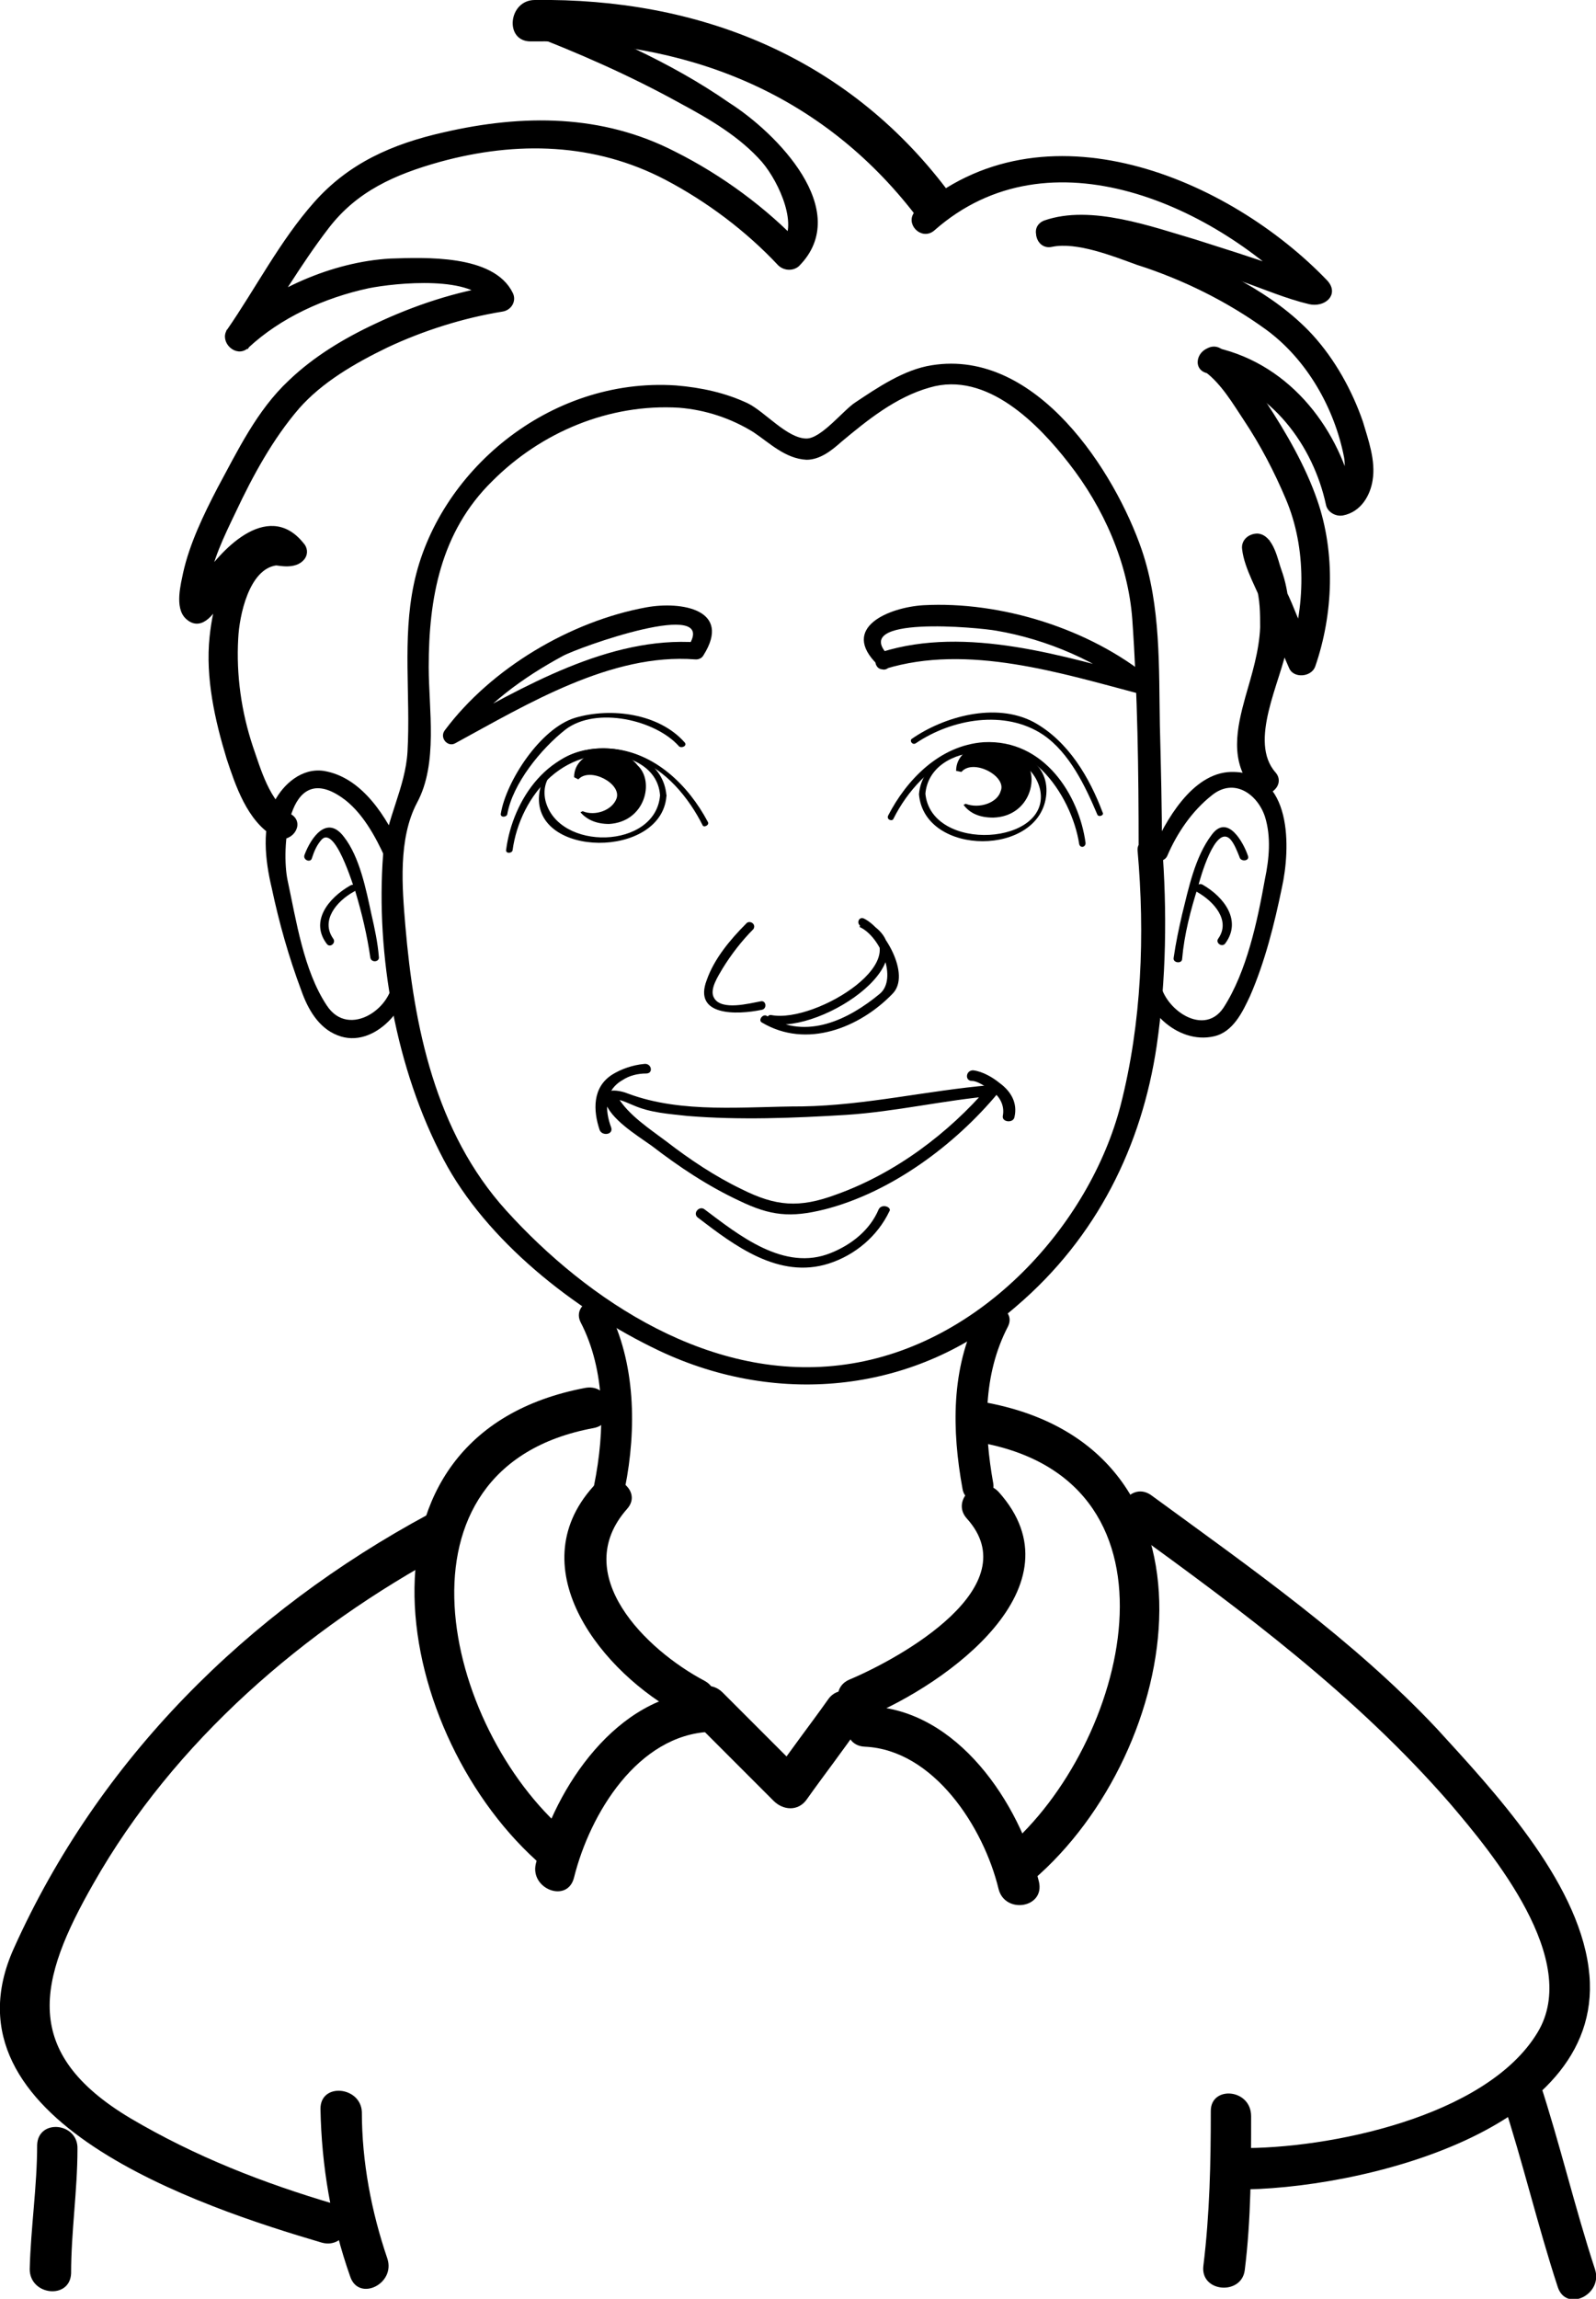 <?xml version="1.0" encoding="utf-8"?>
<!-- Generator: Adobe Illustrator 19.1.0, SVG Export Plug-In . SVG Version: 6.00 Build 0)  -->
<svg version="1.1" id="Layer_1" xmlns="http://www.w3.org/2000/svg" xmlns:xlink="http://www.w3.org/1999/xlink" x="0px" y="0px"
	 viewBox="0 0 150.4 216.5" style="enable-background:new 0 0 150.4 216.5;" xml:space="preserve">
<style type="text/css">
	.st0{fill:none;stroke:#000000;stroke-width:0.5;}
</style>
<g>
	<path d="M107.2,80.1c0.7,7.9,0.4,16.2-1.6,24c-2.9,11.2-13.1,22.6-25.9,24.4c-12.6,1.8-24.3-6-32-14.5c-6.7-7.4-8.7-17.4-9.5-26.8
		c-0.3-3.6-0.7-8.2,1.1-11.6c2-3.7,1.1-8.8,1.1-12.8c0-6.4,1.1-12.7,6-17.5C51,40.7,57.4,38,64,38.4c2.5,0.2,4.9,1,7,2.3
		c1.5,1,3,2.5,5,2.6c1.3,0,2.4-0.9,3.3-1.7c2.4-2,5.1-4.2,8.3-5.1c5.4-1.6,10.3,3.5,13.1,7.1c3.3,4.2,5.6,9.4,6,14.7
		c0.5,7.1,0.6,14.3,0.6,21.5c0,1.3,2.2,1.5,2.2,0.2c0-3.9-0.1-7.8-0.2-11.7c-0.1-5.5,0.1-11.2-1.7-16.5c-2.5-7.3-9.9-19-19.8-17.4
		c-2.6,0.4-5.1,2.1-7.2,3.5c-1.1,0.7-3.2,3.4-4.6,3.4c-1.8,0-3.9-2.5-5.5-3.3c-2.1-1-4.4-1.5-6.8-1.7c-12-0.8-22.5,8.2-24.7,18.7
		c-1.1,5.2-0.3,10.5-0.6,15.8c-0.2,3.4-2,6.3-2.3,9.7c-0.7,9.4,1.2,20.2,5.7,28.7c4,7.6,12.3,14.2,20.3,18
		c11.4,5.4,24.4,3.9,33.7-4.2c7.6-6.5,11.8-15.1,13.2-24.5c0.9-6.2,1-12.7,0.5-19C109.3,78.4,107.1,78.8,107.2,80.1"/>
	<path d="M62.2,74.9c-0.4,5.1-9.6,5.3-10.8,0.5C50.2,70.1,61.8,69.3,62.2,74.9c0,0.4,0.6,0.3,0.6,0c-0.5-5.9-11.5-5.9-12,0
		c-0.5,5.9,11.5,6,12,0.1C62.9,74.6,62.3,74.6,62.2,74.9"/>
	<path d="M72.6,96.4c4.9,1,15.9-6.4,8.7-9.8l-0.3,0.7c2,0.9,3.6,4.9,1.9,6.3C80,96,76,98,72.3,95.7c-0.4-0.3-0.9,0.4-0.5,0.6
		c4.2,2.5,9.2,0.5,12.3-2.7c1.8-1.8-0.8-6.2-2.7-7.1c-0.5-0.2-0.7,0.5-0.3,0.7c5.9,2.9-4.2,9.2-8.4,8.4
		C72.2,95.5,72.1,96.3,72.6,96.4"/>
	<path d="M66.7,77.4c-1.8-3.4-5-6.6-9.2-6.9c-5.8-0.4-9.2,4.9-9.8,9.5c-0.1,0.4,0.5,0.4,0.6,0.1c0.7-5.2,5.1-10.5,11.5-8.6
		c2.9,0.8,5.2,3.8,6.4,6.2C66.3,78,66.9,77.7,66.7,77.4"/>
	<path d="M54.1,73.2c0-2.7,4.3-3.3,6-1.1c1.6,1.5,0.7,5.3-2.7,5.5c-1.2,0-2.1-0.4-2.7-1.1l0.2-0.1c1.2,0.5,2.8-0.1,3.2-1.2
		c0.5-1.4-2.5-3-3.6-1.8"/>
	<path d="M86.6,74.8c0.5,5.9,11.5,5.9,12,0C99.1,68.8,87.1,68.8,86.6,74.8c0,0.3,0.6,0.3,0.6,0c0.4-5.1,9.6-5.3,10.8-0.5
		c1.2,5.3-10.3,6.1-10.8,0.4C87.2,74.3,86.6,74.4,86.6,74.8"/>
	<path d="M84.2,77.1c1.3-2.6,3.5-5,6.3-6.2c6.2-2.6,10.5,4,11.2,8.6c0.1,0.4,0.6,0.3,0.6-0.1c-0.6-4.5-3.9-9.8-9.6-9.5
		c-4.2,0.3-7.3,3.6-9,6.9C83.5,77.2,84.1,77.4,84.2,77.1"/>
	<path d="M90.1,72.6c0-2.7,4.4-3.4,6.3-1.2c1.7,1.6,0.7,5.5-2.8,5.6c-1.3,0-2.2-0.4-2.8-1.2l0.2-0.1c1.3,0.5,3-0.1,3.3-1.2
		c0.6-1.4-2.6-3.1-3.7-1.8"/>
	<path d="M86.3,70c3.4-2.3,8.4-3.2,12-0.8c2.5,1.7,4,4.9,5.1,7.5c0.1,0.3,0.7,0.1,0.5-0.2c-1.2-3.2-3.2-6.7-6.5-8.5
		c-3.6-1.9-8.5-0.5-11.5,1.6C85.7,69.8,86,70.2,86.3,70"/>
	<path d="M64.5,69.9c-2.4-2.7-6.9-3.3-10.3-2.3c-3.3,1-6.5,6-7,9c-0.1,0.4,0.5,0.4,0.6,0.1c0.5-2.9,3.2-6.2,5.5-8
		c2.9-2.2,8.5-0.9,10.7,1.6C64.3,70.5,64.8,70.2,64.5,69.9"/>
	<path d="M70.3,87c-1.5,1.5-3,3.3-3.7,5.3c-1.3,3.4,2.8,3.3,5.2,2.8c0.5-0.1,0.4-0.9-0.1-0.8c-1.1,0.2-3.7,0.9-4.4-0.3
		c-0.5-0.8,0.4-2.1,0.8-2.8c0.8-1.3,1.8-2.6,2.9-3.7C71.3,87,70.6,86.6,70.3,87"/>
	<path d="M60.7,100.2c-1.1,0.1-2.2,0.5-3,1c-1.9,1.2-1.8,3.4-1.2,5.2c0.2,0.6,1.3,0.5,1.1-0.2c-0.6-1.6-0.7-3.5,1.1-4.5
		c0.6-0.4,1.4-0.6,2.2-0.6C61.6,101.1,61.4,100.1,60.7,100.2"/>
	<path d="M93.3,102.2c-5.9,0.5-11.7,1.9-17.7,2c-5.4,0-11.3,0.7-16.4-1.2c-0.7-0.3-2.6-0.7-2.2,0.7c0.5,1.7,3,3.2,4.4,4.2
		c2.6,2,5.3,3.8,8.3,5.2c2.9,1.4,4.8,1.6,8,0.8c6.3-1.6,12.3-6.1,16.3-10.9c0.4-0.5-0.5-1.1-0.9-0.6c-3.7,4.3-8.7,8.1-14.3,10.1
		c-3.5,1.3-5.7,1.1-8.9-0.5c-2.5-1.2-4.9-2.8-7.1-4.5c-1.6-1.2-3.6-2.5-4.6-4.2c0,0-0.5,0.1,0.2,0.3c0.4,0.1,0.8,0.3,1.3,0.5
		c1.6,0.7,3.3,0.8,5.1,1c4.9,0.4,10,0.2,14.9-0.1c4.7-0.3,9.3-1.4,14-1.8C94.2,103.2,94,102.1,93.3,102.2"/>
	<path d="M91.6,101.8c0.5,0,1.2,0.5,1.7,0.8c0.9,0.6,1.4,1.5,1.2,2.5c-0.1,0.6,1,0.7,1.1,0.1c0.3-1.3-0.3-2.4-1.4-3.2
		c-0.6-0.5-1.6-1.1-2.5-1.2C91,100.8,90.9,101.8,91.6,101.8"/>
	<path d="M82.8,113.9c-0.8,1.9-2.5,3.3-4.5,4.1c-4.4,1.8-8.7-1.7-11.9-4.1c-0.5-0.4-1.2,0.4-0.6,0.8c3.4,2.6,7.6,5.8,12.3,4.3
		c2.5-0.8,4.6-2.6,5.7-4.9C84.1,113.7,83.1,113.3,82.8,113.9"/>
	<path d="M37.8,80c-1.3-2.9-3.6-6.8-7.3-7.4c-2.1-0.3-3.8,1.3-4.6,2.8c-1.3,2.4-0.9,5.7-0.3,8.2c0.7,3.3,1.6,6.5,2.8,9.7
		c0.6,1.7,1.6,3.5,3.4,4.2c3.5,1.4,7-2.9,6.8-5.8c-0.1-1-1.7-0.7-1.6,0.3c0.2,2.8-4.1,5.9-6.2,2.7c-2.2-3.3-2.9-8.1-3.7-11.8
		c-0.6-2.8-0.1-11.4,5.1-7.8c1.9,1.3,3.2,3.7,4.1,5.7C36.7,81.5,38.2,80.9,37.8,80"/>
	<path d="M29.4,80.8c0.2-0.6,0.4-1.1,0.8-1.6c1.3-1.8,3.1,4.3,3.3,4.8c0.6,2,1.1,4.1,1.4,6.2c0.1,0.5,0.9,0.4,0.8-0.1
		c-0.1-1.3-0.4-2.7-0.7-4c-0.5-2.3-1.1-5.4-2.6-7.3c-1.6-2.1-3.1,0.1-3.7,1.7C28.5,81,29.3,81.3,29.4,80.8"/>
	<path d="M33,83.4c-2.1,1.2-3.8,3.4-2.2,5.5c0.3,0.4,0.9-0.1,0.6-0.5c-1.2-1.7,0.3-3.5,1.9-4.4C33.8,83.8,33.5,83.1,33,83.4"/>
	<path d="M110,80.6c0.9-2.1,2.3-4.2,4.2-5.7c2.1-1.7,4.3-0.1,5,2c0.6,1.9,0.4,4,0,5.9c-0.7,3.9-1.7,8.7-3.9,12.1c-2,3-6.2-0.3-6-3
		c0.1-1-1.6-1.1-1.6-0.1c-0.3,3.1,3.2,6.6,6.7,5.8c1.8-0.4,2.7-2.3,3.4-3.8c1.4-3.2,2.3-6.8,3-10.2c0.8-3.6,1.1-11-4.8-10.9
		c-3.7,0.1-6.2,4.7-7.4,7.4C108,81,109.6,81.5,110,80.6"/>
	<path d="M117.6,80.6c-0.4-1.2-1.9-4-3.4-2c-1.6,2.1-2.2,5.1-2.8,7.5c-0.3,1.3-0.6,2.7-0.8,4.1c-0.1,0.5,0.8,0.6,0.8,0.1
		c0.2-2.3,0.8-4.6,1.5-6.8c0.2-0.8,1.6-5.8,3-4.5c0.4,0.4,0.7,1.2,0.9,1.7C116.9,81.2,117.8,81.1,117.6,80.6"/>
	<path d="M112.8,84c1.6,0.9,3.2,2.7,2,4.4c-0.3,0.4,0.4,0.9,0.7,0.4c1.5-2.1-0.1-4.3-2.2-5.5C112.8,83.1,112.3,83.8,112.8,84"/>
	<path d="M49.5,2.8c5,1.9,10,4.1,14.7,6.7c2.8,1.5,5.7,3.2,7.8,5.6c1.7,2,3.6,6.3,1.8,8.1l1.6,0.1c-3.3-3.5-7.5-6.6-11.9-8.8
		c-6.8-3.5-14.2-3.5-21.6-1.8c-4.9,1.1-8.9,2.9-12.1,6.5c-3.2,3.6-5.5,8.1-8.2,12c-0.6,0.9,0.7,2.2,1.6,1.4
		c3.1-2.9,7.3-4.8,11.5-5.7c2.5-0.5,10.1-1.3,11.5,1.6c0.3-0.5,0.5-1,0.8-1.4c-4,0.6-7.9,1.9-11.5,3.6c-3,1.4-5.8,3.1-8.1,5.3
		c-3,2.8-4.8,6.6-6.7,10.1c-1.3,2.5-2.6,5.2-3.2,7.9c-0.2,1-0.8,3.2,0.2,4.1c1.3,1.2,2.4-0.7,3-1.6c0.8-1.3,3.9-6.6,6.1-3.9
		c0-0.4,0-0.8-0.1-1.2c0.4-0.5,0.2-0.4-0.6-0.4c-0.8,0-1.6,0.2-2.2,0.7c-2.7,1.8-3.6,5.4-3.9,8.3c-0.4,3.8,0.5,7.8,1.6,11.4
		c0.8,2.4,1.9,5.8,4.4,7.2c1.2,0.7,2.5-1,1.3-1.7c-2.1-1.2-3-4.5-3.7-6.5c-1.1-3.3-1.6-6.8-1.4-10.3c0.1-2.1,1-6.7,3.8-7.1
		c0.3,0,1.8,0.4,2.5-0.5c0.3-0.4,0.2-0.9-0.1-1.2c-3.2-4-7.6,0.9-9.2,3.4c-0.4,0.6-0.8,1.3-1.3,1.9c1.2-1.6,1.4,1.3,1.4-0.1
		c0-0.4,0-0.8,0.1-1.2c0.3-2.5,1.5-4.9,2.6-7.2c1.6-3.4,3.5-6.9,6-9.8c2.2-2.5,5.3-4.3,8.4-5.8c3.4-1.6,7.2-2.8,10.9-3.4
		c0.7-0.1,1.1-0.8,0.8-1.4c-1.7-3.5-8.1-3.2-11.3-3.1c-5.4,0.3-11.3,2.9-15.1,6.5c0.5,0.4,1.1,0.9,1.6,1.4c2.5-3.7,4.8-7.7,7.5-11.2
		c2.7-3.5,6.3-5.1,10.6-6.3c7.3-2,14.7-1.8,21.4,1.7c4,2.1,7.7,4.9,10.7,8.1c0.4,0.4,1.1,0.5,1.6,0.1c5-5-2.1-12.2-6.5-15
		C63,6,56.5,3.2,50.2,0.9"/>
	<path class="st0" d="M49.5,2.8c5,1.9,10,4.1,14.7,6.7c2.8,1.5,5.7,3.2,7.8,5.6c1.7,2,3.6,6.3,1.8,8.1l1.6,0.1
		c-3.3-3.5-7.5-6.6-11.9-8.8c-6.8-3.5-14.2-3.5-21.6-1.8c-4.9,1.1-8.9,2.9-12.1,6.5c-3.2,3.6-5.5,8.1-8.2,12
		c-0.6,0.9,0.7,2.2,1.6,1.4c3.1-2.9,7.3-4.8,11.5-5.7c2.5-0.5,10.1-1.3,11.5,1.6c0.3-0.5,0.5-1,0.8-1.4c-4,0.6-7.9,1.9-11.5,3.6
		c-3,1.4-5.8,3.1-8.1,5.3c-3,2.8-4.8,6.6-6.7,10.1c-1.3,2.5-2.6,5.2-3.2,7.9c-0.2,1-0.8,3.2,0.2,4.1c1.3,1.2,2.4-0.7,3-1.6
		c0.8-1.3,3.9-6.6,6.1-3.9c0-0.4,0-0.8-0.1-1.2c0.4-0.5,0.2-0.4-0.6-0.4c-0.8,0-1.6,0.2-2.2,0.7c-2.7,1.8-3.6,5.4-3.9,8.3
		c-0.4,3.8,0.5,7.8,1.6,11.4c0.8,2.4,1.9,5.8,4.4,7.2c1.2,0.7,2.5-1,1.3-1.7c-2.1-1.2-3-4.5-3.7-6.5c-1.1-3.3-1.6-6.8-1.4-10.3
		c0.1-2.1,1-6.7,3.8-7.1c0.3,0,1.8,0.4,2.5-0.5c0.3-0.4,0.2-0.9-0.1-1.2c-3.2-4-7.6,0.9-9.2,3.4c-0.4,0.6-0.8,1.3-1.3,1.9
		c1.2-1.6,1.4,1.3,1.4-0.1c0-0.4,0-0.8,0.1-1.2c0.3-2.5,1.5-4.9,2.6-7.2c1.6-3.4,3.5-6.9,6-9.8c2.2-2.5,5.3-4.3,8.4-5.8
		c3.4-1.6,7.2-2.8,10.9-3.4c0.7-0.1,1.1-0.8,0.8-1.4c-1.7-3.5-8.1-3.2-11.3-3.1c-5.4,0.3-11.3,2.9-15.1,6.5c0.5,0.4,1.1,0.9,1.6,1.4
		c2.5-3.7,4.8-7.7,7.5-11.2c2.7-3.5,6.3-5.1,10.6-6.3c7.3-2,14.7-1.8,21.4,1.7c4,2.1,7.7,4.9,10.7,8.1c0.4,0.4,1.1,0.5,1.6,0.1
		c5-5-2.1-12.2-6.5-15C63,6,56.5,3.2,50.2,0.9"/>
	<path d="M87.9,21.5c11-9.7,26.9-2.3,35.4,6.7c-2.6-2.8,1.7-1.3,0.7-1.6c-0.3-0.1-0.6-0.2-0.9-0.3c-1-0.3-1.9-0.6-2.9-1
		c-2.5-0.9-5.1-1.7-7.6-2.5c-4.1-1.2-9.8-3.3-14.1-1.8c-1.3,0.5-0.4,2.3,0.9,1.8c2.4-0.8,5.6,0.1,8,0.6c3.3,0.8,6.6,1.9,9.8,2.9
		c2,0.7,4.1,1.6,6.2,2.1c1.3,0.3,2.5-0.7,1.5-1.8C115.7,17,98.3,9.6,86.5,20C85.5,20.9,86.9,22.4,87.9,21.5"/>
	<path class="st0" d="M87.9,21.5c11-9.7,26.9-2.3,35.4,6.7c-2.6-2.8,1.7-1.3,0.7-1.6c-0.3-0.1-0.6-0.2-0.9-0.3c-1-0.3-1.9-0.6-2.9-1
		c-2.5-0.9-5.1-1.7-7.6-2.5c-4.1-1.2-9.8-3.3-14.1-1.8c-1.3,0.5-0.4,2.3,0.9,1.8c2.4-0.8,5.6,0.1,8,0.6c3.3,0.8,6.6,1.9,9.8,2.9
		c2,0.7,4.1,1.6,6.2,2.1c1.3,0.3,2.5-0.7,1.5-1.8C115.7,17,98.3,9.6,86.5,20C85.5,20.9,86.9,22.4,87.9,21.5"/>
	<path d="M99.1,23c2.4-0.5,5.9,0.9,8.1,1.7c4.4,1.4,8.6,3.5,12.2,6.1c4,2.9,6.6,7.6,7.5,12.2c0.2,1.1,0,3.1-0.8,3.3l1.3,0.8
		c-1.3-6.3-5.8-12.5-12.8-14.1c-1.4-0.3-2.1,1.6-0.8,1.9c6.2,1.4,10.2,7,11.4,12.6c0.1,0.5,0.7,0.9,1.3,0.8c1.6-0.3,2.4-1.8,2.6-3.1
		c0.3-1.8-0.4-3.7-0.9-5.4c-1-2.9-2.6-5.8-4.7-8.1c-3.6-3.9-8.9-6.4-13.9-8.3c-2.9-1.1-7.6-3.1-11-2.4C97.4,21.3,97.8,23.3,99.1,23"
		/>
	<path class="st0" d="M99.1,23c2.4-0.5,5.9,0.9,8.1,1.7c4.4,1.4,8.6,3.5,12.2,6.1c4,2.9,6.6,7.6,7.5,12.2c0.2,1.1,0,3.1-0.8,3.3
		l1.3,0.8c-1.3-6.3-5.8-12.5-12.8-14.1c-1.4-0.3-2.1,1.6-0.8,1.9c6.2,1.4,10.2,7,11.4,12.6c0.1,0.5,0.7,0.9,1.3,0.8
		c1.6-0.3,2.4-1.8,2.6-3.1c0.3-1.8-0.4-3.7-0.9-5.4c-1-2.9-2.6-5.8-4.7-8.1c-3.6-3.9-8.9-6.4-13.9-8.3c-2.9-1.1-7.6-3.1-11-2.4
		C97.4,21.3,97.8,23.3,99.1,23"/>
	<path d="M113.7,34.8c1.6,1.2,2.7,3.1,3.7,4.6c1.6,2.4,2.9,4.9,4,7.5c2,4.7,1.9,10.4,0.2,15.2l2-0.1c-0.7-1.7-1.4-3.4-2.1-5.1
		c-0.7-1.7-2-3.7-2.1-5.5c-0.4,0.4-0.8,0.8-1.2,1.2c-0.7-0.6-0.9-0.7-0.7-0.3c0.5,0.9,0.8,1.8,1.1,2.8c0.4,1.3,0.4,2.7,0.4,4
		c-0.1,2.3-0.8,4.5-1.4,6.6c-0.8,2.9-1.5,6,0.7,8.5c0.9,1,2.6-0.3,1.7-1.3c-2.7-3.1,0.5-8.8,1.1-12.3c0.3-2.3,0.2-4.7-0.6-6.9
		c-0.3-0.8-0.7-3.1-2-3.2c-0.7,0-1.3,0.5-1.2,1.2c0.2,1.8,1.5,3.9,2.1,5.6c0.8,1.8,1.5,3.7,2.3,5.5c0.3,0.8,1.7,0.7,2-0.1
		c1.7-4.9,1.9-10.6,0.2-15.5c-1.1-3.2-2.9-6.3-4.8-9.2c-1.1-1.7-2.4-3.6-4.1-4.9C113.9,32.3,112.6,34,113.7,34.8"/>
	<path class="st0" d="M113.7,34.8c1.6,1.2,2.7,3.1,3.7,4.6c1.6,2.4,2.9,4.9,4,7.5c2,4.7,1.9,10.4,0.2,15.2l2-0.1
		c-0.7-1.7-1.4-3.4-2.1-5.1c-0.7-1.7-2-3.7-2.1-5.5c-0.4,0.4-0.8,0.8-1.2,1.2c-0.7-0.6-0.9-0.7-0.7-0.3c0.5,0.9,0.8,1.8,1.1,2.8
		c0.4,1.3,0.4,2.7,0.4,4c-0.1,2.3-0.8,4.5-1.4,6.6c-0.8,2.9-1.5,6,0.7,8.5c0.9,1,2.6-0.3,1.7-1.3c-2.7-3.1,0.5-8.8,1.1-12.3
		c0.3-2.3,0.2-4.7-0.6-6.9c-0.3-0.8-0.7-3.1-2-3.2c-0.7,0-1.3,0.5-1.2,1.2c0.2,1.8,1.5,3.9,2.1,5.6c0.8,1.8,1.5,3.7,2.3,5.5
		c0.3,0.8,1.7,0.7,2-0.1c1.7-4.9,1.9-10.6,0.2-15.5c-1.1-3.2-2.9-6.3-4.8-9.2c-1.1-1.7-2.4-3.6-4.1-4.9
		C113.9,32.3,112.6,34,113.7,34.8"/>
	<path d="M66.3,61.7c2.7-4.3-2.1-5.1-5.4-4.5c-7.1,1.3-14.6,5.7-19,11.6c-0.5,0.7,0.3,1.6,1,1.2c6.8-3.7,14.7-8.5,22.6-7.9
		c1.1,0.1,1.2-1.6,0.2-1.6c-8.3-0.6-16.4,4.2-23.5,8.1c0.3,0.4,0.7,0.8,1,1.2c2.5-3.4,6.1-6,9.8-8c1.4-0.8,14.8-5.6,11.9-1
		C64.4,61.7,65.8,62.6,66.3,61.7"/>
	<path d="M83.8,61.8c-4-3.9,8.5-2.7,10.1-2.4c4.7,0.8,9.7,2.9,13.4,6c0.3-0.5,0.5-1,0.8-1.5c-7.8-2.1-17-5-25-2.5
		c-1,0.3-0.7,1.9,0.3,1.6c7.8-2.4,16.6,0.4,24.2,2.4c0.9,0.2,1.5-0.8,0.8-1.5c-5.7-4.7-14.1-7.3-21.4-6.9c-3.2,0.2-7.9,2.1-4.3,5.6
		C83.2,63.7,84.5,62.6,83.8,61.8"/>
	<path d="M50,3.9c14.5-0.2,27.3,4.7,36.3,16.4c1.5,2,4.5-0.5,2.9-2.5C79.7,5.3,65.8-0.2,50.4,0C47.9,0,47.5,3.9,50,3.9"/>
	<path d="M54.7,124.5c2.4,4.6,2.3,10.3,1.3,15.3c-0.4,1.8,2.5,2.1,2.9,0.3c1.1-5.5,1-11.8-1.6-16.8
		C56.5,121.6,53.9,122.8,54.7,124.5"/>
	<path d="M92.2,123.8c-2.6,5.1-2.5,10.9-1.5,16.4c0.3,1.9,3.2,1.3,2.9-0.5c-0.9-5-1-10.2,1.4-14.8C95.8,123.2,93,122.2,92.2,123.8"
		/>
	<path d="M55.2,130.7c-23.5,4.4-18.2,33-4,45.1c1.9,1.6,4.1-1.6,2.2-3.2c-11.6-9.9-17.4-34.4,2.5-38.1
		C58.3,134.1,57.7,130.3,55.2,130.7"/>
	<path d="M66.3,159.3c-8.1,0.3-14,9-15.8,16.2c-0.6,2.4,3,3.8,3.6,1.3c1.5-6,6-13.4,12.8-13.7C69.4,163.1,68.7,159.2,66.3,159.3"/>
	<path d="M92.6,135.9c20,3.8,13.6,28.5,2.2,38.2c-1.9,1.6,0.6,4.6,2.5,3c14.3-12.2,19-40.6-4.3-45C90.5,131.5,90.1,135.4,92.6,135.9
		"/>
	<path d="M81.5,164.5c6.5,0.3,11.2,7.6,12.6,13.4c0.6,2.4,4.4,1.8,3.8-0.7c-1.8-7.4-7.7-16.2-16-16.5
		C79.4,160.5,79,164.4,81.5,164.5"/>
	<path d="M55.9,140c-7,7.8,0.9,17.6,8.3,21.5c2.2,1.2,4.4-2,2.2-3.2c-5.5-2.9-12.8-10-7.3-16.2C60.7,140.3,57.5,138.1,55.9,140"/>
	<path d="M81.7,161.7c7.5-3.1,20.4-12.3,12.4-21.2c-1.7-1.8-4.6,0.7-3,2.5c5.8,6.4-6.1,13.1-11.1,15.2
		C77.8,159.2,79.4,162.7,81.7,161.7"/>
	<path d="M40.4,142.6c-17.1,9.2-31.1,23.1-39.1,40.9c-7.3,16.2,17.8,24.4,29,27.7c2.4,0.7,3.7-2.9,1.3-3.6c-6.8-2-13.2-4.5-19.3-8.1
		c-10.4-6.2-8.7-13-3.5-22.1c7.6-13.4,19.9-24,33.3-31.2C44.2,144.9,42.6,141.4,40.4,142.6"/>
	<path d="M106.4,144c10.8,7.8,21.4,15.7,30.2,25.8c4.1,4.8,12.4,14.8,8.3,21.6c-4.8,8-19.8,11-28.1,10.9c-2.5,0-2.9,3.8-0.4,3.9
		c11.4,0.1,35.4-5.5,33.3-20.9c-1.1-8.3-9-16.7-14.3-22.5c-7.9-8.4-17.5-15.1-26.8-21.9C106.6,139.3,104.4,142.5,106.4,144"/>
	<path d="M30.2,198.6c0.1,5.4,1,10.7,2.8,15.8c0.8,2.4,4.3,0.7,3.5-1.7c-1.5-4.4-2.4-9.1-2.4-13.8C34,196.5,30.2,196.1,30.2,198.6"
		/>
	<path d="M114.1,198.8c0,4.9-0.1,9.7-0.7,14.6c-0.3,2.5,3.6,2.8,3.9,0.4c0.6-4.8,0.6-9.7,0.6-14.5
		C117.9,196.7,114.1,196.4,114.1,198.8"/>
	<path d="M3.5,202c0,3.9-0.6,7.8-0.7,11.7c0,2.5,3.8,2.9,3.9,0.4c0-3.9,0.6-7.8,0.6-11.7C7.4,199.9,3.6,199.5,3.5,202"/>
	<path d="M141.6,197.8c1.9,5.8,3.3,11.8,5.2,17.6c0.8,2.4,4.3,0.7,3.5-1.7c-1.9-5.8-3.3-11.8-5.2-17.6
		C144.3,193.8,140.8,195.5,141.6,197.8"/>
	<path d="M65.1,161.8c2.6,2.6,5.2,5.2,7.8,7.8c0.9,0.9,2.3,1,3.1-0.1c1.7-2.4,3.5-4.7,5.2-7.2c1.4-2.1-1.8-4.3-3.2-2.2
		c-1.7,2.4-3.5,4.7-5.2,7.2c1-0.1,2-0.1,3.1-0.1c-2.6-2.6-5.2-5.2-7.8-7.8C66.3,157.6,63.3,160.1,65.1,161.8"/>
</g>
</svg>

